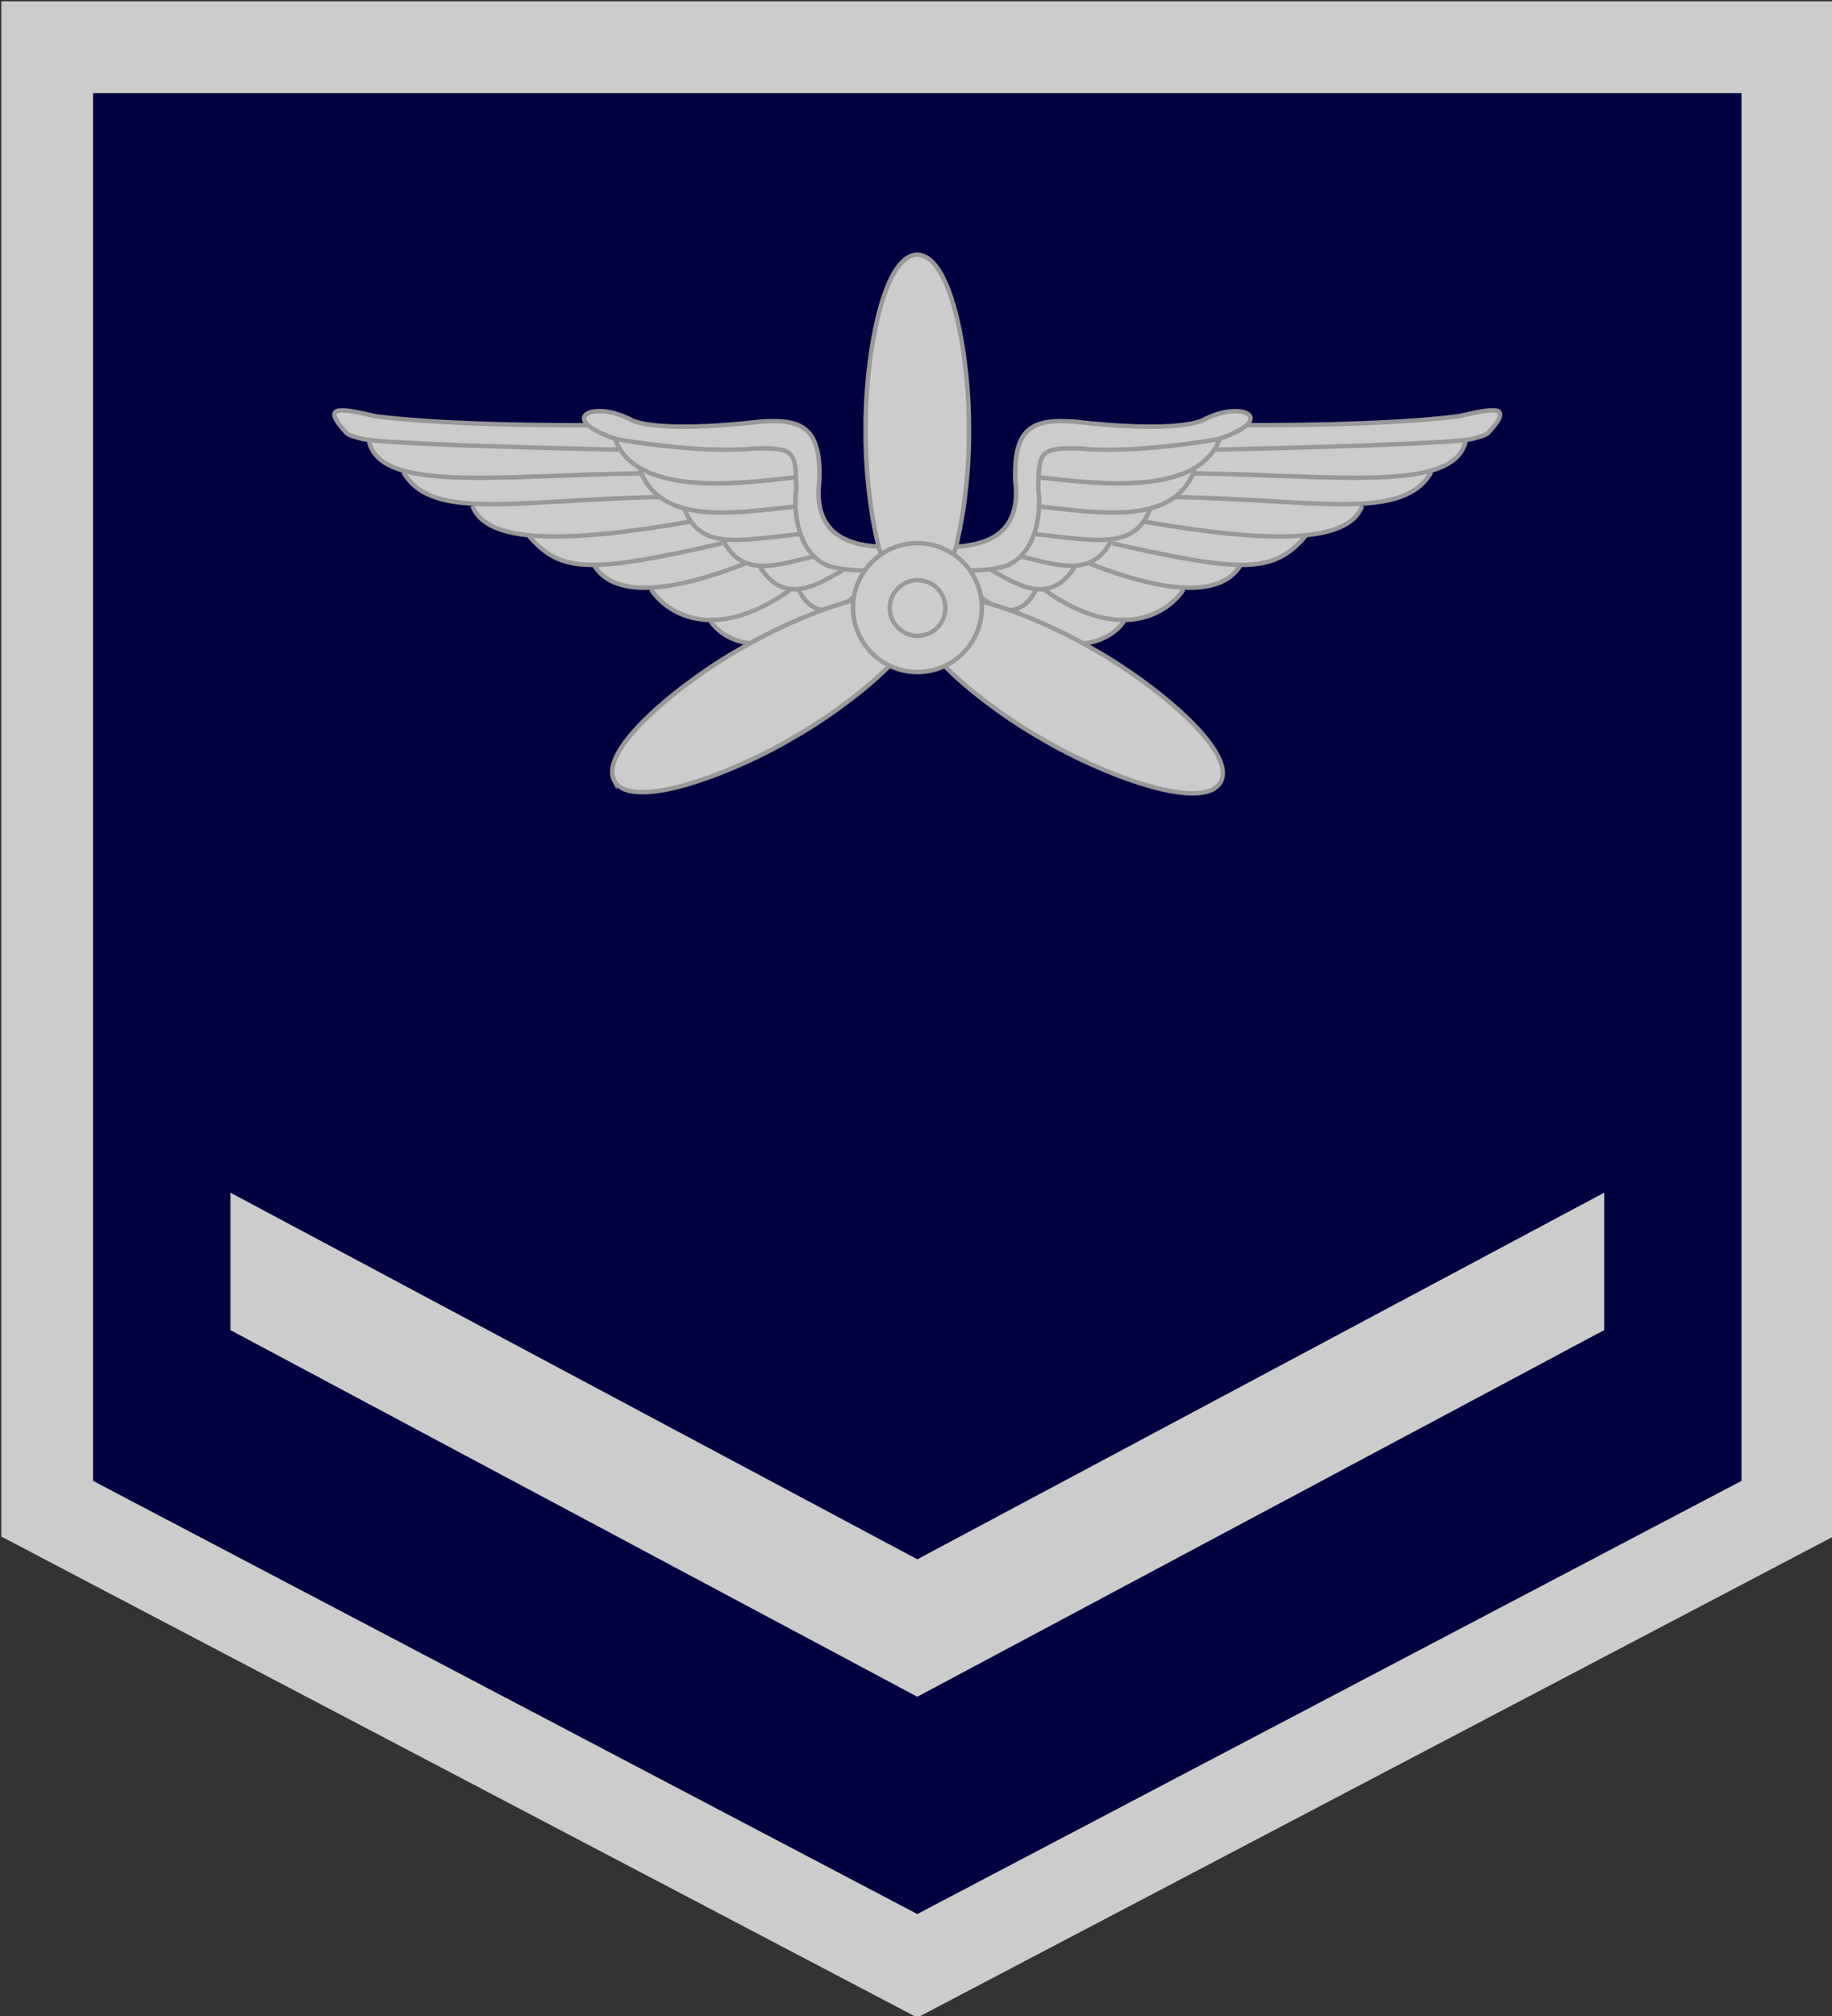 <?xml version="1.0" encoding="UTF-8" standalone="no"?>
<!-- Generator: Adobe Illustrator 16.0.0, SVG Export Plug-In . SVG Version: 6.00 Build 0)  -->

<svg
   xmlns:dc="http://purl.org/dc/elements/1.1/"
   xmlns:cc="http://creativecommons.org/ns#"
   xmlns:rdf="http://www.w3.org/1999/02/22-rdf-syntax-ns#"
   xmlns:svg="http://www.w3.org/2000/svg"
   xmlns="http://www.w3.org/2000/svg"
   xmlns:sodipodi="http://sodipodi.sourceforge.net/DTD/sodipodi-0.dtd"
   xmlns:inkscape="http://www.inkscape.org/namespaces/inkscape"
   version="1.1"
   id="圖層_1"
   inkscape:version="0.92.0 r15299"
   sodipodi:docname="Taiwan-airforce-OR-1 (new).svg"
   x="0px"
   y="0px"
   width="131.688px"
   height="144.875px"
   viewBox="0 0 131.688 144.875"
   enable-background="new 0 0 131.688 144.875"
   xml:space="preserve"><rect x="0" y="0" width="131.688" height="144.875" fill="#333333" stroke="none"/><defs
     id="defs47"><clipPath
       clipPathUnits="userSpaceOnUse"
       id="clipPath3738"><path
         inkscape:connector-curvature="0"
         d="m 0,175.557 254.441,0 L 254.441,0 0,0 0,175.557 z"
         id="path3740" /></clipPath></defs><sodipodi:namedview
     pagecolor="#ffffff"
     bordercolor="#666666"
     borderopacity="1"
     objecttolerance="10"
     gridtolerance="10"
     guidetolerance="10"
     inkscape:pageopacity="0"
     inkscape:pageshadow="2"
     inkscape:window-width="1920"
     inkscape:window-height="1137"
     id="namedview45"
     showgrid="false"
     inkscape:zoom="4.6074809"
     inkscape:cx="56.855094"
     inkscape:cy="53.715231"
     inkscape:window-x="-8"
     inkscape:window-y="-8"
     inkscape:window-maximized="1"
     inkscape:current-layer="圖層_1" /><path
     style="fill:#000040;stroke:none;fill-opacity:1"
     d="m 6.687,6.688 v 99.719 L 65.937,137.532 125.188,106.407 V 6.688 H 6.687 z"
     inkscape:connector-curvature="0"
     id="path3866" /><path
     style="fill:#cccccc;fill-opacity:1"
     d="M 0.094,0.094 V 110.407 L 65.938,144.97 131.782,110.407 V 0.094 H 0.094 z M 6.687,6.688 H 125.187 v 99.719 L 65.937,137.532 6.687,106.407 V 6.688 z"
     inkscape:connector-curvature="0"
     id="polygon413" /><path
     style="fill:#cccccc;fill-opacity:1"
     d="m 16.563,85.698 v 9.875 l 49.375,26.344 L 115.313,95.573 v -9.875 l -49.375,26.344 -49.375,-26.344 z"
     inkscape:connector-curvature="0"
     sodipodi:nodetypes="ccccccc"
     id="path5296-2" /><g
     id="g4060"
     style="fill:#cccccc;fill-opacity:1"><g
       id="g4056"
       style="fill:#cccccc;fill-opacity:1"><path
         style="opacity:1;fill:#cccccc;fill-opacity:1;stroke:none"
         d="m 24.493,29.489 c -0.645,0.035 -0.696,0.426 0.377,1.589 0.202,0.219 0.688,0.32 1.152,0.457 0.1,0.029 0.287,0.068 0.556,0.099 h -0.079 c 0.244,1.299 1.416,2.001 3.238,2.364 L 28.983,33.918 c 0.891,1.556 2.557,2.143 5.006,2.284 -0.006,0.054 -0.015,0.104 -0.02,0.159 0.451,1.213 1.856,1.884 4.072,2.106 -0.007,0.014 -0.013,0.026 -0.02,0.04 1.229,1.448 2.453,2.095 4.767,2.066 -0.02,0.034 -0.039,0.065 -0.06,0.099 0.577,0.912 1.77,1.697 4.211,1.549 -0.044,0.046 -0.095,0.094 -0.139,0.139 0.571,0.904 2.016,2.171 4.291,2.185 -0.014,0.02 -0.026,0.039 -0.04,0.06 0.954,1.509 4.176,3.034 8.839,-0.437 0.002,-0.049 -0.002,-0.091 0,-0.139 2.397,3.139 4.266,-0.714 5.741,-2.98 0.008,-0.072 0.003,-0.123 0,-0.179 h 0.298 0.02 0.298 c -0.003,0.056 -0.008,0.107 0,0.179 1.474,2.266 3.344,6.119 5.741,2.98 0.002,0.048 -0.002,0.09 0,0.139 4.664,3.471 7.885,1.946 8.839,0.437 -0.014,-0.021 -0.026,-0.039 -0.04,-0.06 2.275,-0.014 3.719,-1.281 4.291,-2.185 -0.044,-0.045 -0.095,-0.093 -0.139,-0.139 2.441,0.148 3.634,-0.637 4.211,-1.549 -0.02,-0.035 -0.039,-0.065 -0.06,-0.099 2.314,0.029 3.538,-0.618 4.767,-2.066 -0.007,-0.014 -0.013,-0.026 -0.02,-0.04 2.216,-0.222 3.621,-0.892 4.072,-2.106 -0.005,-0.055 -0.014,-0.105 -0.02,-0.159 2.449,-0.142 4.115,-0.728 5.006,-2.284 l -0.755,0.079 c 1.822,-0.362 2.993,-1.064 3.238,-2.364 h -0.08 c 0.269,-0.031 0.457,-0.07 0.556,-0.099 0.464,-0.137 0.95,-0.238 1.152,-0.457 1.226,-1.33 0.976,-1.657 0.06,-1.589 -0.55,0.041 -1.336,0.223 -2.205,0.417 -4.595,0.599 -12.675,0.653 -15.295,0.655 1.103,-0.981 -1.005,-1.52 -3.138,-0.338 -2.396,0.944 -9.137,0.079 -9.137,0.079 -3.02,-0.224 -4.44,0.368 -4.31,4.211 0.558,4.483 -2.91,5.033 -6.456,4.728 h -0.596 -0.576 c -3.545,0.305 -7.014,-0.244 -6.456,-4.728 0.13,-3.843 -1.29,-4.436 -4.31,-4.211 0,0 -6.741,0.865 -9.137,-0.079 -2.133,-1.183 -4.241,-0.643 -3.138,0.338 -2.62,-0.002 -10.7,-0.056 -15.295,-0.655 -0.869,-0.194 -1.655,-0.376 -2.205,-0.417 -0.115,-0.009 -0.226,-0.005 -0.318,0 z"
         id="path3076"
         inkscape:connector-curvature="0" /><path
         inkscape:connector-curvature="0"
         id="path4785"
         style="opacity:1;fill:#cccccc;fill-opacity:1;stroke:#999999;stroke-width:0.318;stroke-linecap:butt;stroke-linejoin:miter;stroke-miterlimit:4;stroke-dasharray:none;stroke-opacity:1"
         d="m 26.509,31.623 c 0.715,3.799 9.182,2.535 19.505,2.393 m -1.824,-2.502 c 1.499,4.051 8.276,3.343 12.996,2.779 M 45.983,33.749 c 1.531,3.955 6.445,3.166 11.149,2.649 m -7.916,0.213 c 1.166,2.926 3.847,2.224 8.304,1.763 m -5.515,0.472 c 1.369,2.742 3.995,1.707 6.439,1.153 m -3.798,0.768 c 1.848,2.863 4.266,1.124 5.977,0.193 m -3.243,1.397 c 1.814,3.407 4.522,0.011 6.093,-1.368 m -3.775,2.788 c 2.494,3.634 4.416,-0.397 5.931,-2.725 M 28.992,33.921 c 2.041,3.567 8.157,1.984 18.433,1.796 M 33.961,36.357 c 1.004,2.705 6.7,2.694 15.732,1.114 m -11.661,1.042 c 2.287,2.693 4.506,2.655 13.87,0.533 m -9.164,1.623 c 0.954,1.509 3.561,2.657 10.785,-0.161 m -6.718,1.85 c 0.954,1.509 4.319,4.041 9.975,0.048 m -5.717,2.199 c 0.954,1.509 4.162,3.022 8.826,-0.449 M 42.223,30.555 c 0,0 -9.72,0.072 -15.204,-0.643 -2.317,-0.517 -4.103,-0.956 -2.14,1.171 0.202,0.219 0.682,0.313 1.146,0.449 0.796,0.234 7.028,0.528 18.417,0.778 m 60.923,-0.688 c -0.715,3.799 -9.182,2.535 -19.505,2.393 m 1.824,-2.502 c -1.499,4.051 -8.276,3.343 -12.996,2.779 m 11.204,-0.544 c -1.531,3.955 -6.445,3.166 -11.149,2.649 m 7.916,0.213 c -1.166,2.926 -3.847,2.224 -8.304,1.763 m 5.515,0.472 c -1.369,2.742 -3.995,1.707 -6.439,1.153 m 3.798,0.768 c -1.848,2.863 -4.266,1.124 -5.977,0.193 m 3.243,1.397 c -1.814,3.407 -4.522,0.011 -6.093,-1.368 m 3.775,2.788 c -2.494,3.634 -4.416,-0.397 -5.931,-2.725 m 36.636,-7.132 c -2.041,3.567 -8.157,1.984 -18.433,1.796 m 13.464,0.64 c -1.004,2.705 -6.7,2.694 -15.732,1.114 m 11.661,1.042 c -2.287,2.693 -4.506,2.655 -13.87,0.533 m 9.164,1.623 c -0.954,1.509 -3.561,2.657 -10.785,-0.161 m 6.718,1.85 c -0.954,1.509 -4.319,4.041 -9.975,0.048 m 5.717,2.199 c -0.954,1.509 -4.162,3.022 -8.826,-0.449 m 17.664,-13.603 c 0,0 9.72,0.072 15.204,-0.643 2.317,-0.517 4.103,-0.956 2.14,1.171 -0.202,0.219 -0.682,0.313 -1.146,0.449 -0.796,0.234 -7.028,0.528 -18.417,0.778 M 66.521,39.231 c 3.545,0.305 7.017,-0.241 6.459,-4.724 -0.13,-3.843 1.29,-4.431 4.31,-4.206 0,0 6.745,0.857 9.141,-0.087 2.791,-1.548 5.581,-0.134 1.12,1.345 -6.509,1.103 -9.808,0.672 -9.808,0.672 -3.066,-0.109 -3.058,0.283 -3.108,2.853 0.298,2.419 -0.47,4.896 -2.347,5.586 -1.872,0.603 -6.029,0.205 -6.029,0.205 h -0.642 c 0,0 -4.158,0.398 -6.029,-0.205 -1.877,-0.69 -2.645,-3.167 -2.347,-5.586 -0.05,-2.569 -0.042,-2.962 -3.108,-2.853 0,0 -3.299,0.43 -9.808,-0.672 -4.461,-1.479 -1.672,-2.893 1.12,-1.345 2.396,0.944 9.141,0.087 9.141,0.087 3.02,-0.224 4.44,0.363 4.31,4.206 -0.558,4.483 2.913,5.03 6.458,4.724 z" /></g><g
       id="g4043"
       style="fill:#cccccc;fill-opacity:1"><path
         sodipodi:nodetypes="ccccc"
         inkscape:connector-curvature="0"
         id="path4727"
         d="m 44.173,56.132 c 1.346,2.241 8.832,-0.741 12.782,-3.091 4.01,-2.246 10.353,-7.248 9.085,-9.534 -1.346,-2.241 -8.849,0.751 -12.799,3.101 -4.01,2.246 -10.336,7.239 -9.068,9.525 z"
         style="opacity:1;fill:#cccccc;fill-opacity:1;stroke:#999999;stroke-width:0.318;stroke-linecap:butt;stroke-linejoin:miter;stroke-miterlimit:4;stroke-dasharray:none;stroke-opacity:1" /><path
         style="opacity:1;fill:#cccccc;fill-opacity:1;stroke:#999999;stroke-width:0.318;stroke-linecap:butt;stroke-linejoin:miter;stroke-miterlimit:4;stroke-dasharray:none;stroke-opacity:1"
         d="m 65.937,18.301 c -2.614,0.045 -3.774,8.019 -3.714,12.615 -0.06,4.596 1.101,12.591 3.714,12.635 2.614,-0.045 3.774,-8.039 3.714,-12.635 0.06,-4.596 -1.101,-12.571 -3.714,-12.616 z"
         id="path4708"
         inkscape:connector-curvature="0"
         sodipodi:nodetypes="ccccc" /><path
         style="opacity:1;fill:#cccccc;fill-opacity:1;stroke:#999999;stroke-width:0.318;stroke-linecap:butt;stroke-linejoin:miter;stroke-miterlimit:4;stroke-dasharray:none;stroke-opacity:1"
         d="m 87.732,56.213 c 1.268,-2.286 -5.058,-7.278 -9.068,-9.524 -3.95,-2.35 -11.454,-5.342 -12.8,-3.101 -1.268,2.286 5.075,7.288 9.085,9.534 3.95,2.35 11.437,5.332 12.783,3.091 z"
         id="path4731"
         inkscape:connector-curvature="0"
         sodipodi:nodetypes="ccccc" /><g
         id="g3734"
         transform="matrix(-0.308,0.533,0.533,0.308,58.424,-51.11)"
         style="opacity:1;fill:#cccccc;fill-opacity:1;stroke:#ffffff;stroke-width:0.517;stroke-miterlimit:4;stroke-dasharray:none;stroke-opacity:1"><g
           id="g3736"
           clip-path="url(#clipPath3738)"
           style="fill:#cccccc;fill-opacity:1;stroke:#ffffff;stroke-width:0.517;stroke-miterlimit:4;stroke-dasharray:none;stroke-opacity:1"><g
             id="g3742"
             transform="translate(134.697,87.606)"
             style="fill:#cccccc;fill-opacity:1;stroke:#ffffff;stroke-width:0.517;stroke-miterlimit:4;stroke-dasharray:none;stroke-opacity:1"><path
               d="m 0,0 c 0,-4.152 -3.366,-7.52 -7.52,-7.52 -4.153,0 -7.519,3.368 -7.519,7.52 0,4.153 3.366,7.52 7.519,7.52 C -3.366,7.52 0,4.153 0,0 Z"
               style="fill:#cccccc;fill-opacity:1;stroke:#999999;stroke-width:0.517;stroke-linecap:butt;stroke-linejoin:miter;stroke-miterlimit:4;stroke-dasharray:none;stroke-opacity:1"
               id="path3744"
               inkscape:connector-curvature="0"
               sodipodi:nodetypes="sssss" /></g><g
             id="g3746"
             transform="translate(130.465,87.644)"
             style="fill:#cccccc;fill-opacity:1;stroke:#ffffff;stroke-width:0.517;stroke-miterlimit:4;stroke-dasharray:none;stroke-opacity:1"><path
               inkscape:connector-curvature="0"
               d="m 0,0 c 0,-1.799 -1.458,-3.256 -3.257,-3.256 -1.798,0 -3.256,1.457 -3.256,3.256 0,1.799 1.458,3.257 3.256,3.257 C -1.458,3.257 0,1.799 0,0"
               style="fill:#cccccc;fill-opacity:1;stroke:#ffffff;stroke-width:0.517;stroke-miterlimit:4;stroke-dasharray:none;stroke-opacity:1"
               id="path3748" /></g><g
             id="g3750"
             transform="translate(130.465,87.644)"
             style="fill:#cccccc;fill-opacity:1;stroke:#ffffff;stroke-width:0.517;stroke-miterlimit:4;stroke-dasharray:none;stroke-opacity:1"><path
               inkscape:connector-curvature="0"
               d="m 0,0 c 0,-1.799 -1.458,-3.256 -3.257,-3.256 -1.798,0 -3.256,1.457 -3.256,3.256 0,1.799 1.458,3.257 3.256,3.257 C -1.458,3.257 0,1.799 0,0 Z"
               style="fill:#cccccc;fill-opacity:1;stroke:#999999;stroke-width:0.517;stroke-linecap:butt;stroke-linejoin:miter;stroke-miterlimit:4;stroke-dasharray:none;stroke-opacity:1"
               id="path3752" /></g></g></g></g></g></svg>